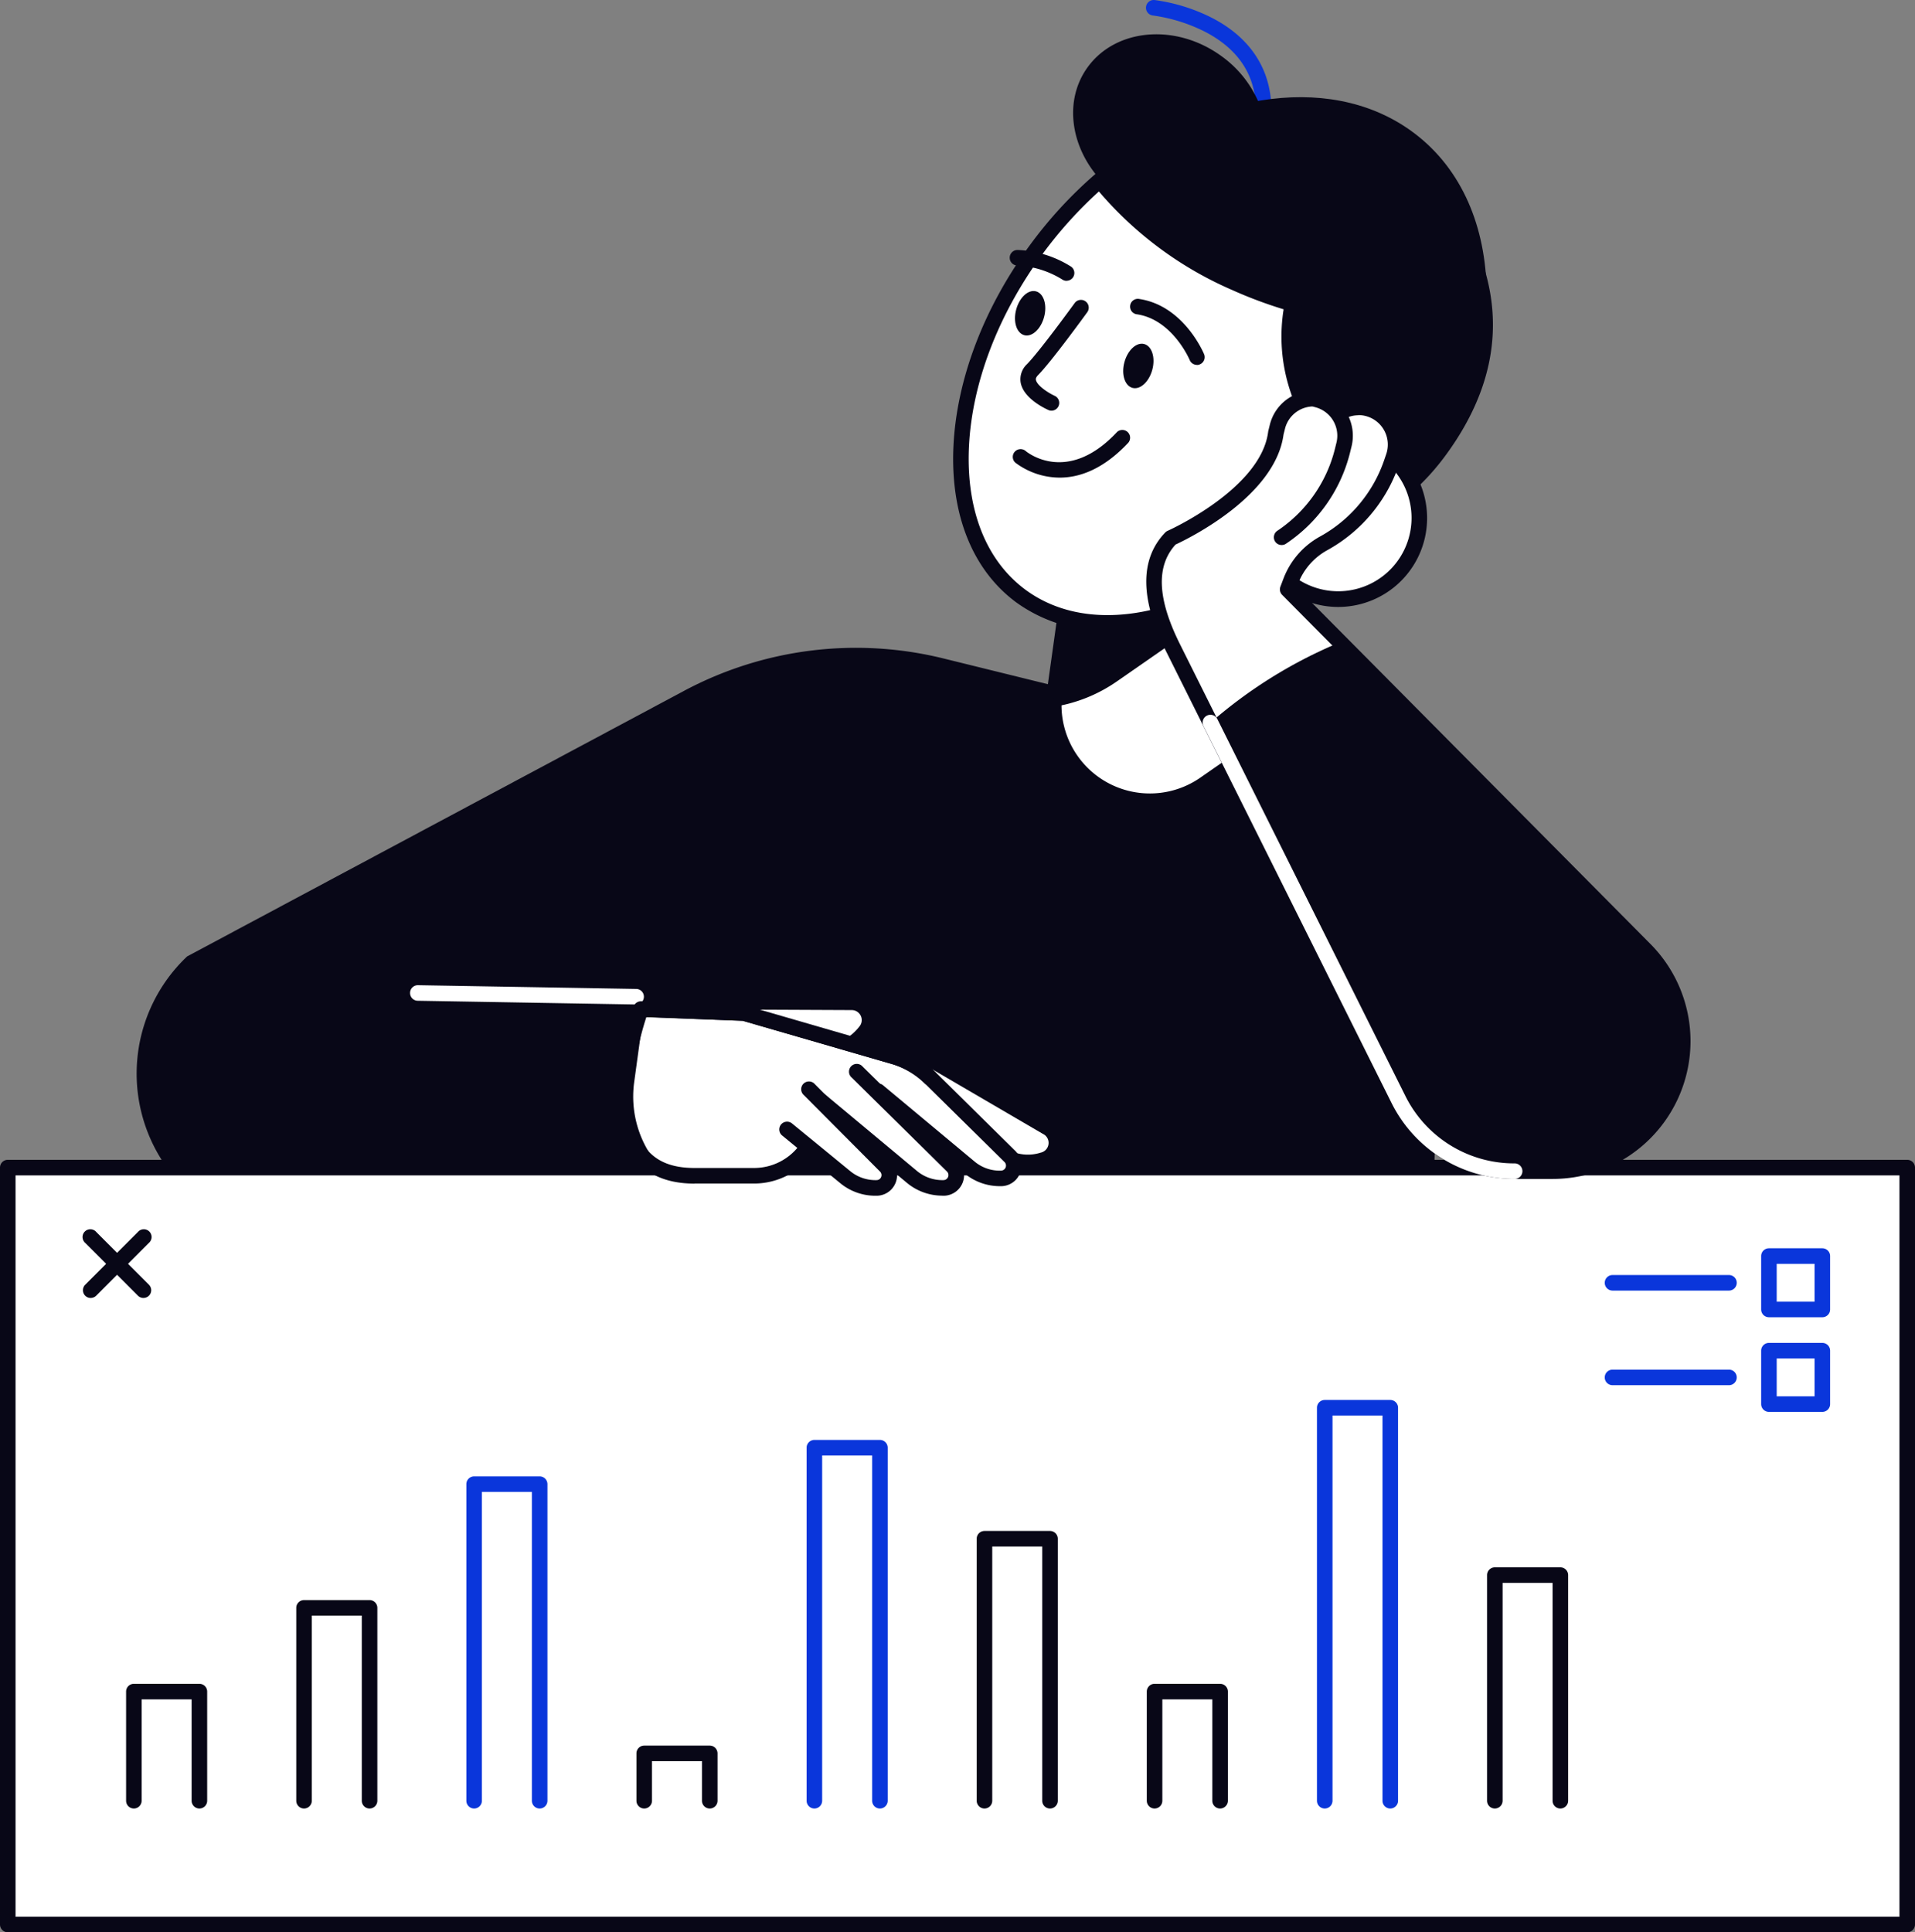 <?xml version="1.0" encoding="UTF-8"?>
<svg xmlns="http://www.w3.org/2000/svg" id="ilustracao_13" width="246.34" height="248.545" viewBox="0 0 246.34 248.545">
  <rect x="0" y="0" width="246.34" height="248.545" fill="#808080" stroke="none"/>
  <path id="Caminho_1369" data-name="Caminho 1369" d="M227.445,150.64l1.32-50.06-64.45-15.89a46.959,46.959,0,0,0-33.39,4.18l-63.9,34.15a20.756,20.756,0,0,0-6.41,13.23h0a20.734,20.734,0,0,0,24.89,22.14l37.21-7.76h104.73Z" transform="translate(-42.955 0.004)" fill="#080717"></path>
  <g id="Grupo_904" data-name="Grupo 904" transform="translate(0 149.184)">
    <g id="Grupo_901" data-name="Grupo 901">
      <rect id="Retângulo_718" data-name="Retângulo 718" width="244.34" height="97.36" transform="translate(1 1)" fill="#fff"></rect>
      <path id="Caminho_1370" data-name="Caminho 1370" d="M1,248.54H245.34a1,1,0,0,0,1-1V150.18a1,1,0,0,0-1-1H1a1,1,0,0,0-1,1v97.36A1,1,0,0,0,1,248.54Zm243.34-2H2V151.18H244.34Z" transform="translate(0 -149.18)" fill="#080717"></path>
    </g>
    <g id="Grupo_902" data-name="Grupo 902" transform="translate(16.22 30.89)">
      <path id="Caminho_1371" data-name="Caminho 1371" d="M45.62,232.62a1,1,0,0,0,1-1V203.6h6.43v28.02a1,1,0,0,0,2,0V202.6a1,1,0,0,0-1-1H45.62a1,1,0,0,0-1,1v29.02A1,1,0,0,0,45.62,232.62Z" transform="translate(130.45 -180.07)" fill="#080717"></path>
      <path id="Caminho_1372" data-name="Caminho 1372" d="M67.5,232.62a1,1,0,0,0,1-1V182.07h6.43v49.55a1,1,0,0,0,2,0V181.07a1,1,0,0,0-1-1H67.5a1,1,0,0,0-1,1v50.55A1,1,0,0,0,67.5,232.62Z" transform="translate(86.69 -180.07)" fill="#0a36db"></path>
      <path id="Caminho_1373" data-name="Caminho 1373" d="M89.39,232.62a1,1,0,0,0,1-1V218.58h6.43v13.04a1,1,0,0,0,2,0V217.58a1,1,0,0,0-1-1H89.39a1,1,0,0,0-1,1v14.04A1,1,0,0,0,89.39,232.62Z" transform="translate(42.91 -180.07)" fill="#080717"></path>
      <path id="Caminho_1374" data-name="Caminho 1374" d="M111.27,232.62a1,1,0,0,0,1-1v-32.7h6.43v32.7a1,1,0,0,0,2,0v-33.7a1,1,0,0,0-1-1h-8.43a1,1,0,0,0-1,1v33.7A1,1,0,0,0,111.27,232.62Z" transform="translate(-0.85 -180.07)" fill="#080717"></path>
      <path id="Caminho_1375" data-name="Caminho 1375" d="M133.15,232.62a1,1,0,0,0,1-1V187.21h6.43v44.41a1,1,0,1,0,2,0V186.21a1,1,0,0,0-1-1h-8.43a1,1,0,0,0-1,1v45.41a1,1,0,0,0,1,1Z" transform="translate(-44.61 -180.07)" fill="#0a36db"></path>
      <path id="Caminho_1376" data-name="Caminho 1376" d="M155.04,232.62a1,1,0,0,0,1-1v-5.09h6.43v5.09a1,1,0,0,0,2,0v-6.09a1,1,0,0,0-1-1h-8.43a1,1,0,0,0-1,1v6.09A1,1,0,0,0,155.04,232.62Z" transform="translate(-88.39 -180.07)" fill="#080717"></path>
      <path id="Caminho_1377" data-name="Caminho 1377" d="M176.92,232.62a1,1,0,0,0,1-1V191.9h6.43v39.72a1,1,0,0,0,2,0V190.9a1,1,0,0,0-1-1h-8.43a1,1,0,0,0-1,1v40.72A1,1,0,0,0,176.92,232.62Z" transform="translate(-132.15 -180.07)" fill="#0a36db"></path>
      <path id="Caminho_1378" data-name="Caminho 1378" d="M198.8,232.62a1,1,0,0,0,1-1V207.81h6.43v23.81a1,1,0,0,0,2,0V206.81a1,1,0,0,0-1-1H198.8a1,1,0,0,0-1,1v24.81a1,1,0,0,0,1,1Z" transform="translate(-175.91 -180.07)" fill="#080717"></path>
      <path id="Caminho_1379" data-name="Caminho 1379" d="M220.69,232.62a1,1,0,0,0,1-1V218.58h6.43v13.04a1,1,0,0,0,2,0V217.58a1,1,0,0,0-1-1h-8.43a1,1,0,0,0-1,1v14.04A1,1,0,0,0,220.69,232.62Z" transform="translate(-219.69 -180.07)" fill="#080717"></path>
    </g>
    <g id="Grupo_903" data-name="Grupo 903" transform="translate(10.668 8.988)">
      <path id="Caminho_1380" data-name="Caminho 1380" d="M227.89,166.95a1.024,1.024,0,0,0,.71-.29l6.78-6.79a1,1,0,1,0-1.41-1.41l-6.78,6.79a1,1,0,0,0,0,1.41.982.982,0,0,0,.71.29Z" transform="translate(-226.897 -158.168)" fill="#080717"></path>
      <path id="Caminho_1381" data-name="Caminho 1381" d="M234.66,166.95a1.024,1.024,0,0,0,.71-.29,1,1,0,0,0,0-1.41l-6.78-6.79a1,1,0,1,0-1.41,1.41l6.78,6.79a.982.982,0,0,0,.71.29Z" transform="translate(-226.878 -158.168)" fill="#080717"></path>
    </g>
    <path id="Caminho_1382" data-name="Caminho 1382" d="M11.92,169.43h6.87a1,1,0,0,0,1-1v-6.87a1,1,0,0,0-1-1H11.92a1,1,0,0,0-1,1v6.87A1,1,0,0,0,11.92,169.43Zm5.87-2H12.92v-4.87h4.87Z" transform="translate(215.63 -149.18)" fill="#0a36db"></path>
    <path id="Caminho_1383" data-name="Caminho 1383" d="M23.93,166H38.91a1,1,0,0,0,0-2H23.93a1,1,0,0,0,0,2Z" transform="translate(183.5 -149.18)" fill="#0a36db"></path>
    <path id="Caminho_1384" data-name="Caminho 1384" d="M11.92,181.6h6.87a1,1,0,0,0,1-1v-6.87a1,1,0,0,0-1-1H11.92a1,1,0,0,0-1,1v6.87A1,1,0,0,0,11.92,181.6Zm5.87-2H12.92v-4.87h4.87Z" transform="translate(215.63 -149.18)" fill="#0a36db"></path>
    <path id="Caminho_1385" data-name="Caminho 1385" d="M23.93,178.17H38.91a1,1,0,0,0,0-2H23.93a1,1,0,0,0,0,2Z" transform="translate(183.5 -149.18)" fill="#0a36db"></path>
  </g>
  <g id="Grupo_907" data-name="Grupo 907" transform="translate(122.615 0)">
    <path id="Caminho_1394" data-name="Caminho 1394" d="M97.925,14.63h.04a1,1,0,0,0,.96-1.04c-.2-4.97-2.89-8.9-7.78-11.37A23.25,23.25,0,0,0,83.905,0a1,1,0,0,0-.21,1.99,21.364,21.364,0,0,1,6.6,2.04c4.23,2.16,6.47,5.4,6.64,9.64a1,1,0,0,0,1,.96Z" transform="translate(-58 0.004)" fill="#0a36db"></path>
    <g id="Grupo_905" data-name="Grupo 905" transform="translate(11.929 70.066)">
      <path id="Caminho_1386" data-name="Caminho 1386" d="M109.049,71.05l-2.53,13.99,4.27,6-14.08,9.78A12.371,12.371,0,0,1,77.4,88.94l1.44-10.3,30.21-7.6Z" transform="translate(-76.263 -70.061)" fill="#fff"></path>
      <path id="Caminho_1387" data-name="Caminho 1387" d="M89.66,104.08a13.34,13.34,0,0,0,7.62-2.42l14.08-9.78a1.024,1.024,0,0,0,.42-.65,1,1,0,0,0-.17-.75l-4.03-5.66,2.46-13.58a1,1,0,0,0-.3-.91,1.02,1.02,0,0,0-.93-.24L78.6,77.69a1.019,1.019,0,0,0-.75.83l-1.44,10.3a13.207,13.207,0,0,0,6.24,13.25,13.347,13.347,0,0,0,7.02,2.02Zm19.73-13.27-13.25,9.21A11.369,11.369,0,0,1,78.39,89.1l1.35-9.63,28.05-7.06-2.26,12.46a.977.977,0,0,0,.17.76l3.69,5.18Z" transform="translate(-76.274 -70.061)" fill="#080717"></path>
    </g>
    <path id="Caminho_1388" data-name="Caminho 1388" d="M80.53,88.95a14.66,14.66,0,0,0-.13,1.96,19.566,19.566,0,0,0,8.21-3.32L110.8,72.17l-.47-.66L81.97,78.65Z" transform="translate(-67.475 0.004)" fill="#080717"></path>
    <path id="Caminho_1389" data-name="Caminho 1389" d="M108.912,23.82c-6.7-8.94-19.51-12.44-23.08-9.86a14.158,14.158,0,0,0-5.09-6.74C74.952,3,67.272,3.6,63.592,8.55c-3.19,4.29-2.32,10.43,1.73,14.74a52.721,52.721,0,0,0-8.35,8.9c-10.1,13.58,11.32,30.84,15.5,33.88,11.3,8.22,27.85,4.94,36.97-7.33s7.57-24.13-.53-34.92Z" transform="translate(-46.227 0.004)" fill="#080717"></path>
    <path id="Caminho_1390" data-name="Caminho 1390" d="M78.949,27.57c-3.84-1.04-7.44-.92-10.32.61-8.13,4.32-11.32,22.31.77,31.65.75.58,1.81.79,2.39,1.52,8.23-11.14,10.62-24.01,7.16-33.78Z" transform="translate(-18.164 0.004)" fill="#080717"></path>
    <path id="Caminho_1391" data-name="Caminho 1391" d="M55.13,22.87c3.78,5.14,9.94,10.04,17.61,13.51,12.91,5.83,26.03,5.76,32.35.46-.27-8.35-3.53-15.63-9.81-20.09-10.73-7.62-27.02-4.66-40.16,6.13Z" transform="translate(-36.485 0.004)" fill="#080717"></path>
    <g id="Grupo_906" data-name="Grupo 906" transform="translate(0 22.189)">
      <path id="Caminho_1392" data-name="Caminho 1392" d="M116.6,57.12a10.328,10.328,0,0,0-6.11-.76,21.474,21.474,0,0,1-4.07-17.27,53.646,53.646,0,0,1-7.38-2.7c-7.52-3.4-13.58-8.17-17.38-13.2a54.227,54.227,0,0,0-8.15,8.85c-12.16,16.53-13.05,36.53-2,44.66,8.28,6.09,20.92,3.79,31.85-4.69A10.43,10.43,0,1,0,116.6,57.14Z" transform="translate(-62.785 -22.184)" fill="#fff"></path>
      <path id="Caminho_1393" data-name="Caminho 1393" d="M82.594,81.11c6.46,0,13.68-2.61,20.51-7.68A11.434,11.434,0,1,0,117,56.21h0a11.3,11.3,0,0,0-6.09-.93,20.417,20.417,0,0,1-3.52-16.01,1,1,0,0,0-.71-1.15,51.621,51.621,0,0,1-7.24-2.65c-7.1-3.21-13.14-7.79-16.99-12.89A1,1,0,0,0,81,22.43a55.246,55.246,0,0,0-8.3,9.01c-6,8.15-9.51,17.4-9.9,26.03-.39,8.78,2.49,15.89,8.11,20.03A19.442,19.442,0,0,0,82.6,81.13Zm20.75-10.12a.961.961,0,0,0-.61.21c-10.93,8.49-22.96,10.32-30.64,4.67-5.07-3.73-7.66-10.24-7.3-18.33.37-8.24,3.75-17.09,9.51-24.93a53.949,53.949,0,0,1,7.21-7.99,47.058,47.058,0,0,0,17.1,12.66,55.92,55.92,0,0,0,6.66,2.5,22.281,22.281,0,0,0,4.42,17.19.987.987,0,0,0,.96.36,9.463,9.463,0,0,1,5.53.69h0a9.432,9.432,0,0,1-7.77,17.19,9.314,9.314,0,0,1-4.2-3.75.981.981,0,0,0-.67-.47,1.1,1.1,0,0,0-.18-.02Z" transform="translate(-62.769 -22.184)" fill="#080717"></path>
    </g>
    <path id="Caminho_1395" data-name="Caminho 1395" d="M112.03,39.81c-.42,1.56.05,3.03,1.04,3.3s2.13-.78,2.55-2.34-.05-3.03-1.04-3.3S112.45,38.25,112.03,39.81Z" transform="translate(-103.925 0.004)" fill="#080717"></path>
    <path id="Caminho_1396" data-name="Caminho 1396" d="M115.448,36.11a1.012,1.012,0,0,0,.83-.44,1,1,0,0,0-.27-1.39,13.9,13.9,0,0,0-6.86-2.13h-.01a1,1,0,0,0-.01,2,12.016,12.016,0,0,1,5.77,1.8,1.023,1.023,0,0,0,.56.17Z" transform="translate(-100.863 0.004)" fill="#080717"></path>
    <path id="Caminho_1397" data-name="Caminho 1397" d="M98.11,46.59c-.42,1.56.05,3.03,1.04,3.3s2.13-.78,2.55-2.34-.05-3.03-1.04-3.3S98.53,45.03,98.11,46.59Z" transform="translate(-76.085 0.004)" fill="#080717"></path>
    <path id="Caminho_1398" data-name="Caminho 1398" d="M99.895,46.94a.838.838,0,0,0,.38-.08,1,1,0,0,0,.54-1.31c-.11-.25-2.64-6.21-8.29-7.09a1,1,0,1,0-.31,1.97c4.56.71,6.73,5.83,6.75,5.88a1.008,1.008,0,0,0,.92.62Z" transform="translate(-68.54 0.004)" fill="#080717"></path>
    <path id="Caminho_1399" data-name="Caminho 1399" d="M110.295,52.82a1,1,0,0,0,.41-1.91c-.89-.41-2.28-1.34-2.41-2.05-.02-.09-.05-.28.29-.63,1.78-1.82,6.13-7.82,6.31-8.07a1,1,0,1,0-1.62-1.18c-.04.06-4.45,6.13-6.12,7.85a2.652,2.652,0,0,0-.82,2.4c.37,1.98,3.02,3.26,3.55,3.5A.978.978,0,0,0,110.295,52.82Z" transform="translate(-97.65 0.004)" fill="#080717"></path>
    <path id="Caminho_1400" data-name="Caminho 1400" d="M106.959,61.43c2.48,0,5.57-1.01,8.83-4.5a1,1,0,0,0-1.46-1.36c-6.37,6.81-11.54,2.62-11.76,2.43a1.009,1.009,0,0,0-1.41.12.986.986,0,0,0,.11,1.4,9.533,9.533,0,0,0,5.69,1.91Z" transform="translate(-93.254 0.004)" fill="#080717"></path>
    <path id="Caminho_1401" data-name="Caminho 1401" d="M77.319,63.7a1,1,0,0,0,.55-1.83c-4.05-2.65-8.48-.16-8.66-.05a1.01,1.01,0,0,0-.37,1.37,1,1,0,0,0,1.36.37c.15-.09,3.57-1.98,6.57-.01a1,1,0,0,0,.55.16Z" transform="translate(-23.304 0.004)" fill="#080717"></path>
  </g>
  <path id="Caminho_1402" data-name="Caminho 1402" d="M192.59,129.2a1,1,0,0,0,.02-2l-28.07-.48a1,1,0,0,0-.04,2l28.07.48Z" transform="translate(-110.77 0.004)" fill="#fff"></path>
  <g id="Grupo_910" data-name="Grupo 910" transform="translate(79.333 128.792)">
    <path id="Caminho_1403" data-name="Caminho 1403" d="M111.451,136.22l16.7,9.75a1.285,1.285,0,0,1-.51,2.29,5.4,5.4,0,0,1-4.77-.75c-1.18-.86-5.29-4.28-5.29-4.28l-6.12-7.02Z" transform="translate(-73.114 -128.788)" fill="#fff"></path>
    <path id="Caminho_1404" data-name="Caminho 1404" d="M135.626,130.42l4.48-.37,24.78,6.16-8.09,11.28a9.167,9.167,0,0,1-3.27,2.82l-2.24,1.15h-12.16a13.665,13.665,0,0,1-4.69-12.27l1.2-8.75Z" transform="translate(-132.189 -128.788)" fill="#fff"></path>
    <g id="Grupo_908" data-name="Grupo 908" transform="translate(2.457 0.03)">
      <path id="Caminho_1405" data-name="Caminho 1405" d="M115.947,129.82l12.92.48,19.24,5.58a11.2,11.2,0,0,1,4.72,2.77l10.24,10.1a1.648,1.648,0,0,1-1.1,2.82h0a6.08,6.08,0,0,1-4.1-1.41l-11.76-9.8-30.16-10.54Z" transform="translate(-114.957 -128.818)" fill="#fff"></path>
      <path id="Caminho_1406" data-name="Caminho 1406" d="M161.744,152.57h.24a2.644,2.644,0,0,0,1.77-4.53l-10.23-10.1a12.172,12.172,0,0,0-5.15-3.02l-19.24-5.58a1,1,0,0,0-.24-.04l-12.92-.48a.991.991,0,0,0-1.04.96,1,1,0,0,0,.96,1.04l12.8.48,19.12,5.54a10.192,10.192,0,0,1,4.3,2.52l10.24,10.1a.647.647,0,0,1-.43,1.11,5.035,5.035,0,0,1-3.43-1.18l-11.76-9.8a1,1,0,0,0-1.41.13.991.991,0,0,0,.13,1.41l11.76,9.8a7.109,7.109,0,0,0,4.54,1.64Z" transform="translate(-114.933 -128.818)" fill="#080717"></path>
    </g>
    <g id="Grupo_909" data-name="Grupo 909" transform="translate(25.212 8.113)">
      <path id="Caminho_1407" data-name="Caminho 1407" d="M128.037,137.9l12.25,12.08a1.648,1.648,0,0,1-1.1,2.82h0a6.08,6.08,0,0,1-4.1-1.41l-11.76-9.8,4.72-3.69Z" transform="translate(-122.312 -136.901)" fill="#fff"></path>
      <path id="Caminho_1408" data-name="Caminho 1408" d="M138.989,153.8h.24a2.644,2.644,0,0,0,1.77-4.53l-12.25-12.08a1,1,0,1,0-1.41,1.41l12.25,12.08a.647.647,0,0,1-.43,1.11,5.1,5.1,0,0,1-3.43-1.18l-11.76-9.8a1,1,0,0,0-1.41.13.991.991,0,0,0,.13,1.41l11.76,9.8a7.109,7.109,0,0,0,4.54,1.64Z" transform="translate(-122.323 -136.901)" fill="#080717"></path>
    </g>
    <path id="Caminho_1409" data-name="Caminho 1409" d="M139.137,140.15l9.78,9.82a1.648,1.648,0,0,1-1.1,2.82h0a6.08,6.08,0,0,1-4.1-1.41l-11.76-9.8,7.18-1.44Z" transform="translate(-114.36 -128.788)" fill="#fff"></path>
    <path id="Caminho_1410" data-name="Caminho 1410" d="M143.291,153.8h.24a2.644,2.644,0,0,0,1.77-4.53l-9.78-9.82a1,1,0,1,0-1.41,1.41l9.78,9.82a.644.644,0,0,1,.16.7.629.629,0,0,1-.58.41,5.1,5.1,0,0,1-3.43-1.18l-7.46-6.11a1,1,0,1,0-1.27,1.55l7.45,6.11a7.062,7.062,0,0,0,4.53,1.64Z" transform="translate(-110.033 -128.788)" fill="#080717"></path>
    <path id="Caminho_1411" data-name="Caminho 1411" d="M135.489,129.85l15.49.07a1.288,1.288,0,0,1,.95,2.15,6.263,6.263,0,0,1-2.32,1.84c-.54.23-8.82-2.67-8.82-2.67l-5.29-1.39Z" transform="translate(-120.741 -128.788)" fill="#fff"></path>
    <path id="Caminho_1412" data-name="Caminho 1412" d="M135.689,152.23h7.67a9.284,9.284,0,0,0,7.73-4.14,1,1,0,1,0-1.67-1.11,7.29,7.29,0,0,1-6.07,3.25h-7.67c-3.01,0-5.11-.91-6.42-2.79-3.29-4.72-.61-14.04.24-16.63l12.38.49,19.13,5.54a10.192,10.192,0,0,1,4.3,2.52,1,1,0,0,0,1.41-1.41,12.172,12.172,0,0,0-5.15-3.02l-19.24-5.58a1,1,0,0,0-.24-.04l-13.25-.52a1,1,0,0,0-.98.65c-.19.52-4.65,12.8-.23,19.15,1.69,2.42,4.4,3.65,8.06,3.65Z" transform="translate(-125.681 -128.788)" fill="#080717"></path>
  </g>
  <g id="Grupo_911" data-name="Grupo 911" transform="translate(147.452 50.255)">
    <path id="Caminho_1413" data-name="Caminho 1413" d="M32,69.19s12.48-5.54,13.5-13.51l.2-.81a4.772,4.772,0,0,1,5.8-3.47,4.822,4.822,0,0,1,2.45,1.51,4.722,4.722,0,0,1,3.73-.26,4.778,4.778,0,0,1,2.96,6.08l-.27.79a18.84,18.84,0,0,1-8.73,10.37,9.346,9.346,0,0,0-4.21,4.83l-.41,1.08,45.97,46.34c10.47,10.55,3,28.5-11.87,28.5h-4.9a16.7,16.7,0,0,1-14.96-9.26L32.28,83.29c-2.35-4.71-3.92-10.3-.27-14.1Z" transform="translate(-28.833 -50.251)" fill="#fff"></path>
    <path id="Caminho_1414" data-name="Caminho 1414" d="M76.221,151.64h4.9A17.725,17.725,0,0,0,93.7,121.43L48.181,75.55l.18-.47a8.291,8.291,0,0,1,3.75-4.31,19.854,19.854,0,0,0,9.2-10.92l.27-.79a5.778,5.778,0,0,0-7.4-7.33,5.757,5.757,0,0,0-6.81-.66,5.723,5.723,0,0,0-2.64,3.55l-.2.81a.707.707,0,0,0-.02.12c-.94,7.33-12.8,12.67-12.92,12.72a1.015,1.015,0,0,0-.32.22c-3.28,3.41-3.25,8.54.09,15.24l28.98,58.09a17.632,17.632,0,0,0,15.86,9.81ZM56.131,53.39a3.741,3.741,0,0,1,1.23.21,3.789,3.789,0,0,1,2.34,4.81l-.27.79a17.8,17.8,0,0,1-8.27,9.82,10.384,10.384,0,0,0-4.66,5.35l-.41,1.08a1.009,1.009,0,0,0,.22,1.06l45.97,46.34a15.727,15.727,0,0,1-11.16,26.8h-4.9a15.632,15.632,0,0,1-14.07-8.7L33.171,82.86c-2.92-5.85-3.1-10.04-.57-12.82,1.66-.77,12.82-6.21,13.89-14.15l.19-.76a3.784,3.784,0,0,1,4.59-2.74,3.714,3.714,0,0,1,1.93,1.2,1,1,0,0,0,1.21.24,3.764,3.764,0,0,1,1.72-.42Z" transform="translate(-28.833 -50.251)" fill="#080717"></path>
  </g>
  <path id="Caminho_1415" data-name="Caminho 1415" d="M73.328,70.1a.939.939,0,0,0,.55-.17A19.82,19.82,0,0,0,82.1,58.26l.2-.81a5.787,5.787,0,0,0-4.2-7.02,1,1,0,1,0-.48,1.94,3.785,3.785,0,0,1,2.74,4.59l-.2.81a17.853,17.853,0,0,1-7.4,10.5,1.01,1.01,0,0,0-.28,1.39.987.987,0,0,0,.83.44Z" transform="translate(91.552 0.004)" fill="#080717"></path>
  <path id="Caminho_1416" data-name="Caminho 1416" d="M46.524,82.61l39.21,39.52c10.47,10.55,3,28.5-11.87,28.5h-4.9A16.7,16.7,0,0,1,54,141.37L29.844,92.95A60.713,60.713,0,0,1,46.524,82.6Z" transform="translate(125.876 0.004)" fill="#080717"></path>
  <path id="Caminho_1417" data-name="Caminho 1417" d="M90.626,151.64a1,1,0,0,0,0-2,15.632,15.632,0,0,1-14.07-8.7L52.4,92.52a1,1,0,1,0-1.79.89l24.16,48.42a17.632,17.632,0,0,0,15.86,9.81Z" transform="translate(104.214 0.004)" fill="#fff"></path>
</svg>
